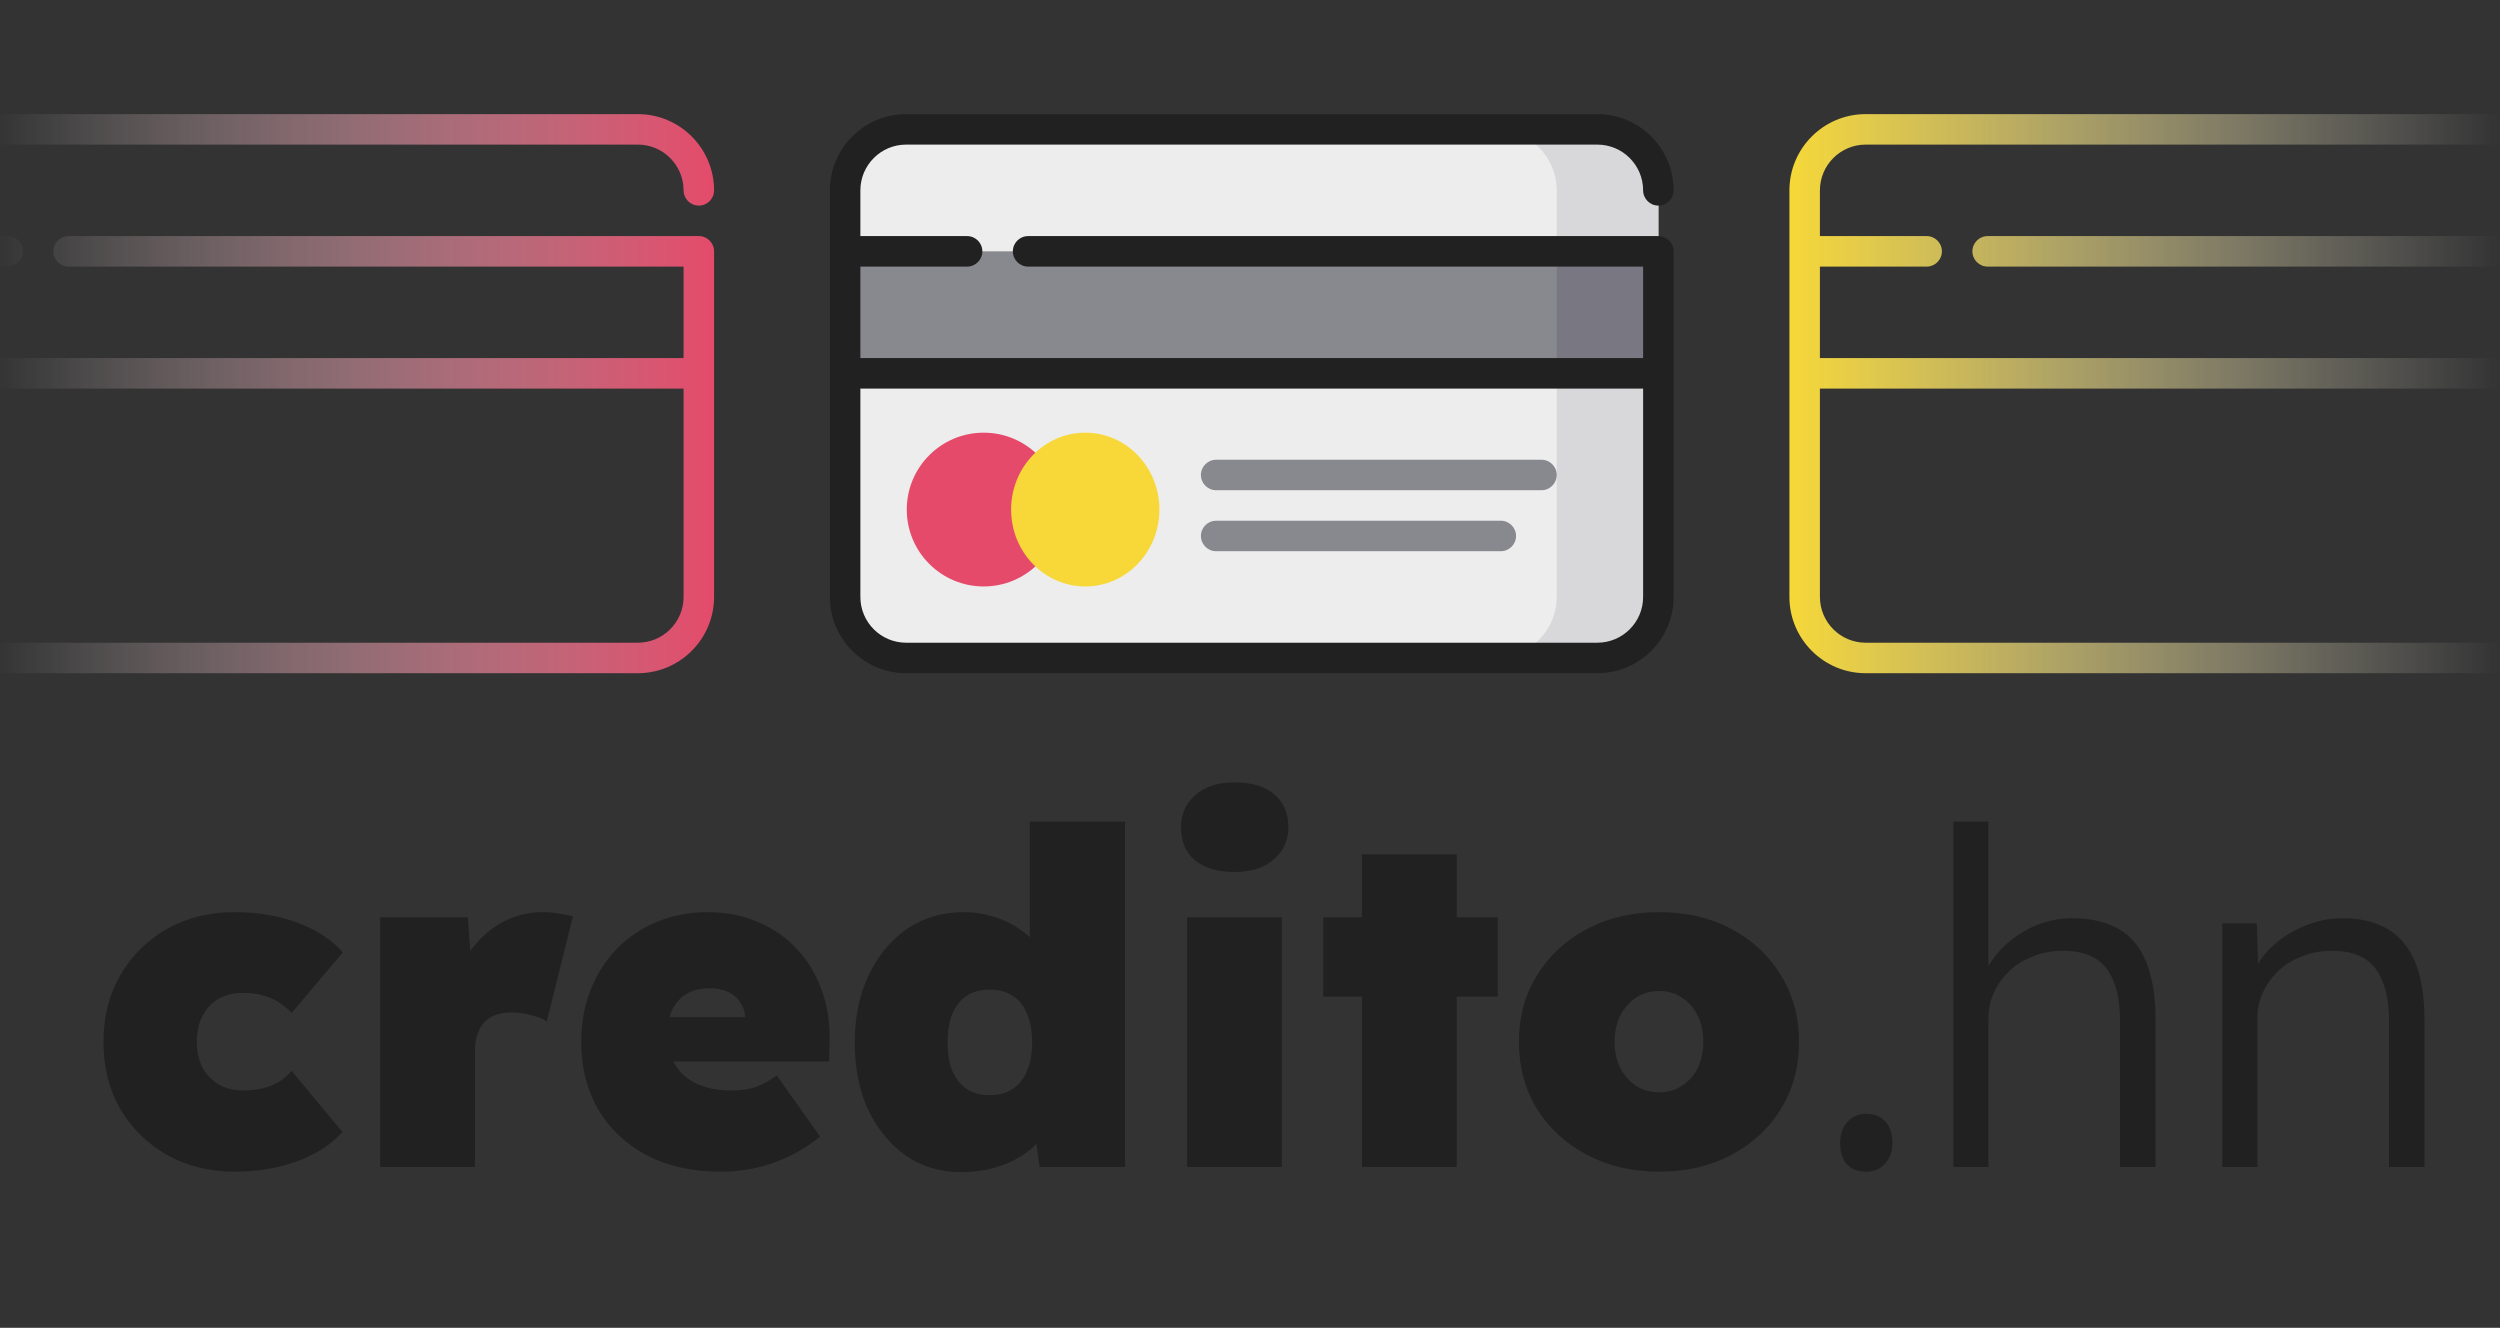 <svg width="482" height="256" viewBox="0 0 482 256" fill="none" xmlns="http://www.w3.org/2000/svg">
<rect x="0" y="0" width="482" height="256" fill="#333333" stroke="none"/>
<g clip-path="url(#clip0_1719_86)">
<path d="M45.238 225.9C40.378 225.9 36.028 224.82 32.188 222.66C28.408 220.5 25.408 217.56 23.188 213.84C21.028 210.06 19.948 205.74 19.948 200.88C19.948 196.02 21.028 191.73 23.188 188.01C25.408 184.23 28.408 181.26 32.188 179.1C36.028 176.94 40.378 175.86 45.238 175.86C49.558 175.86 53.548 176.52 57.208 177.84C60.868 179.16 63.838 181.08 66.118 183.6L56.218 195.3C55.558 194.58 54.778 193.92 53.878 193.32C52.978 192.72 51.958 192.27 50.818 191.97C49.678 191.61 48.358 191.43 46.858 191.43C45.058 191.43 43.468 191.82 42.088 192.6C40.768 193.38 39.748 194.49 39.028 195.93C38.308 197.31 37.948 198.93 37.948 200.79C37.948 202.59 38.278 204.21 38.938 205.65C39.658 207.03 40.678 208.14 41.998 208.98C43.378 209.82 44.998 210.24 46.858 210.24C48.358 210.24 49.678 210.09 50.818 209.79C51.958 209.49 52.978 209.07 53.878 208.53C54.778 207.93 55.558 207.24 56.218 206.46L66.028 218.25C63.808 220.71 60.868 222.6 57.208 223.92C53.548 225.24 49.558 225.9 45.238 225.9ZM73.294 225V176.85H90.214L91.294 192.87L87.244 190.35C88.024 187.59 89.254 185.13 90.934 182.97C92.614 180.75 94.624 179.01 96.964 177.75C99.364 176.49 101.914 175.86 104.614 175.86C105.694 175.86 106.714 175.95 107.674 176.13C108.634 176.25 109.564 176.43 110.464 176.67L105.424 196.92C104.824 196.5 103.864 196.11 102.544 195.75C101.284 195.39 99.904 195.21 98.404 195.21C97.324 195.21 96.334 195.39 95.434 195.75C94.594 196.05 93.874 196.53 93.274 197.19C92.734 197.85 92.314 198.63 92.014 199.53C91.714 200.43 91.564 201.48 91.564 202.68V225H73.294ZM138.967 225.9C133.387 225.9 128.587 224.82 124.567 222.66C120.547 220.5 117.457 217.56 115.297 213.84C113.137 210.06 112.057 205.74 112.057 200.88C112.057 197.28 112.657 193.95 113.857 190.89C115.057 187.83 116.737 185.19 118.897 182.97C121.117 180.69 123.697 178.95 126.637 177.75C129.637 176.49 132.907 175.86 136.447 175.86C139.987 175.86 143.197 176.49 146.077 177.75C149.017 178.95 151.537 180.69 153.637 182.97C155.737 185.19 157.327 187.83 158.407 190.89C159.547 193.95 160.057 197.28 159.937 200.88L159.847 204.66H122.137L120.067 196.11H145.357L143.647 197.91V196.29C143.647 195.15 143.347 194.16 142.747 193.32C142.207 192.42 141.427 191.73 140.407 191.25C139.387 190.77 138.187 190.53 136.807 190.53C135.067 190.53 133.597 190.89 132.397 191.61C131.197 192.33 130.267 193.35 129.607 194.67C129.007 195.99 128.707 197.58 128.707 199.44C128.707 201.6 129.157 203.49 130.057 205.11C131.017 206.73 132.397 207.99 134.197 208.89C136.057 209.79 138.337 210.24 141.037 210.24C142.837 210.24 144.367 210.03 145.627 209.61C146.947 209.13 148.327 208.38 149.767 207.36L158.137 219.15C155.917 220.89 153.727 222.24 151.567 223.2C149.467 224.16 147.367 224.85 145.267 225.27C143.227 225.69 141.127 225.9 138.967 225.9ZM185.312 225.99C181.352 225.99 177.812 224.94 174.692 222.84C171.632 220.68 169.202 217.74 167.402 214.02C165.662 210.24 164.792 205.89 164.792 200.97C164.792 196.11 165.692 191.79 167.492 188.01C169.292 184.23 171.752 181.26 174.872 179.1C178.052 176.94 181.682 175.86 185.762 175.86C187.802 175.86 189.752 176.16 191.612 176.76C193.472 177.3 195.152 178.11 196.652 179.19C198.152 180.21 199.412 181.44 200.432 182.88C201.512 184.26 202.232 185.76 202.592 187.38L198.542 188.64V158.4H216.902V225H200.432L198.992 214.38L202.682 215.19C202.382 216.75 201.722 218.19 200.702 219.51C199.682 220.83 198.392 221.97 196.832 222.93C195.332 223.89 193.592 224.64 191.612 225.18C189.632 225.72 187.532 225.99 185.312 225.99ZM190.802 211.14C192.542 211.14 194.012 210.75 195.212 209.97C196.472 209.13 197.402 207.96 198.002 206.46C198.662 204.96 198.992 203.13 198.992 200.97C198.992 198.81 198.662 196.98 198.002 195.48C197.402 193.92 196.472 192.75 195.212 191.97C194.012 191.19 192.542 190.8 190.802 190.8C189.062 190.8 187.592 191.19 186.392 191.97C185.192 192.75 184.262 193.92 183.602 195.48C183.002 196.98 182.702 198.81 182.702 200.97C182.702 203.13 183.002 204.96 183.602 206.46C184.262 207.96 185.192 209.13 186.392 209.97C187.592 210.75 189.062 211.14 190.802 211.14ZM228.867 225V176.85H247.137V225H228.867ZM238.047 168.12C234.807 168.12 232.257 167.37 230.397 165.87C228.597 164.37 227.697 162.24 227.697 159.48C227.697 156.96 228.627 154.89 230.487 153.27C232.347 151.65 234.867 150.84 238.047 150.84C241.287 150.84 243.807 151.59 245.607 153.09C247.467 154.59 248.397 156.72 248.397 159.48C248.397 162 247.467 164.07 245.607 165.69C243.747 167.31 241.227 168.12 238.047 168.12ZM262.582 225V164.7H280.852V225H262.582ZM255.112 192.15V176.85H288.772V192.15H255.112ZM319.938 225.9C314.718 225.9 310.068 224.82 305.988 222.66C301.908 220.5 298.698 217.56 296.358 213.84C294.018 210.06 292.848 205.74 292.848 200.88C292.848 196.02 294.018 191.73 296.358 188.01C298.698 184.23 301.908 181.26 305.988 179.1C310.068 176.94 314.718 175.86 319.938 175.86C325.158 175.86 329.778 176.94 333.798 179.1C337.878 181.26 341.058 184.23 343.338 188.01C345.678 191.73 346.848 196.02 346.848 200.88C346.848 205.74 345.678 210.06 343.338 213.84C341.058 217.56 337.878 220.5 333.798 222.66C329.778 224.82 325.158 225.9 319.938 225.9ZM319.938 210.6C321.558 210.6 322.998 210.18 324.258 209.34C325.578 208.5 326.598 207.36 327.318 205.92C328.038 204.42 328.398 202.74 328.398 200.88C328.398 198.96 328.038 197.28 327.318 195.84C326.598 194.34 325.578 193.17 324.258 192.33C322.998 191.49 321.558 191.07 319.938 191.07C318.258 191.07 316.758 191.49 315.438 192.33C314.178 193.17 313.158 194.34 312.378 195.84C311.658 197.28 311.298 198.96 311.298 200.88C311.298 202.74 311.658 204.42 312.378 205.92C313.158 207.36 314.178 208.5 315.438 209.34C316.758 210.18 318.258 210.6 319.938 210.6ZM359.823 225.9C358.203 225.9 356.943 225.42 356.043 224.46C355.203 223.5 354.783 222.12 354.783 220.32C354.783 218.7 355.233 217.38 356.133 216.36C357.093 215.28 358.323 214.74 359.823 214.74C361.443 214.74 362.673 215.25 363.513 216.27C364.413 217.23 364.863 218.58 364.863 220.32C364.863 222 364.383 223.35 363.423 224.37C362.523 225.39 361.323 225.9 359.823 225.9ZM376.611 225V158.4H383.361V188.28L382.011 189.63C382.671 187.17 383.901 185.01 385.701 183.15C387.501 181.23 389.601 179.73 392.001 178.65C394.461 177.57 396.951 177.03 399.471 177.03C403.071 177.03 406.071 177.72 408.471 179.1C410.871 180.48 412.641 182.61 413.781 185.49C414.981 188.37 415.581 192.03 415.581 196.47V225H408.741V196.83C408.741 193.71 408.321 191.16 407.481 189.18C406.701 187.14 405.471 185.64 403.791 184.68C402.111 183.72 400.011 183.27 397.491 183.33C395.511 183.33 393.651 183.69 391.911 184.41C390.171 185.07 388.671 186 387.411 187.2C386.151 188.4 385.161 189.78 384.441 191.34C383.721 192.9 383.361 194.58 383.361 196.38V225H380.031C379.611 225 379.131 225 378.591 225C378.051 225 377.391 225 376.611 225ZM428.466 225V178.02H435.126L435.396 187.83L434.316 188.28C434.916 186.24 436.086 184.38 437.826 182.7C439.566 181.02 441.636 179.67 444.036 178.65C446.496 177.57 449.016 177.03 451.596 177.03C455.076 177.03 457.986 177.72 460.326 179.1C462.666 180.48 464.436 182.61 465.636 185.49C466.836 188.37 467.436 192.03 467.436 196.47V225H460.596V196.83C460.596 193.71 460.176 191.16 459.336 189.18C458.556 187.14 457.326 185.64 455.646 184.68C453.966 183.72 451.896 183.27 449.436 183.33C447.396 183.33 445.506 183.69 443.766 184.41C442.026 185.07 440.526 186 439.266 187.2C438.006 188.4 437.016 189.78 436.296 191.34C435.576 192.9 435.216 194.58 435.216 196.38V225H431.886C431.466 225 430.986 225 430.446 225C429.906 225 429.246 225 428.466 225Z" fill="#212121"/>
<path d="M307.975 126.855H174.701C168.233 126.855 162.941 121.564 162.941 115.096V36.699C162.941 30.232 168.233 24.94 174.701 24.94H307.975C314.443 24.94 319.734 30.232 319.734 36.699V115.096C319.734 121.563 314.443 126.855 307.975 126.855Z" fill="#EDEDED"/>
<path d="M307.973 24.939H288.374C294.842 24.939 300.133 30.231 300.133 36.699V115.095C300.133 121.563 294.842 126.855 288.374 126.855H307.973C314.441 126.855 319.733 121.563 319.733 115.095V36.699C319.733 30.232 314.441 24.939 307.973 24.939Z" fill="#D8D8DA"/>
<path d="M319.734 48.459H162.941V71.978H319.734V48.459Z" fill="#88888F"/>
<path d="M319.734 48.459H300.135V71.978H319.734V48.459Z" fill="#797781"/>
<path d="M189.65 113.069C197.838 113.069 204.476 106.432 204.476 98.244C204.476 90.056 197.838 83.419 189.65 83.419C181.463 83.419 174.825 90.056 174.825 98.244C174.825 106.432 181.463 113.069 189.65 113.069Z" fill="#E64A6A"/>
<path d="M209.241 113.069C217.136 113.069 223.537 106.432 223.537 98.244C223.537 90.056 217.136 83.419 209.241 83.419C201.346 83.419 194.945 90.056 194.945 98.244C194.945 106.432 201.346 113.069 209.241 113.069Z" fill="#F7D838"/>
<path d="M297.193 94.516H234.476C232.852 94.516 231.536 93.201 231.536 91.577C231.536 89.953 232.852 88.637 234.476 88.637H297.193C298.817 88.637 300.133 89.953 300.133 91.577C300.133 93.201 298.817 94.516 297.193 94.516Z" fill="#88888F"/>
<path d="M289.354 106.276H234.476C232.852 106.276 231.536 104.96 231.536 103.336C231.536 101.712 232.852 100.396 234.476 100.396H289.354C290.977 100.396 292.293 101.712 292.293 103.336C292.293 104.96 290.977 106.276 289.354 106.276Z" fill="#88888F"/>
<path d="M319.733 45.517C319.723 45.517 319.713 45.519 319.703 45.519H198.218C196.595 45.519 195.278 46.835 195.278 48.459C195.278 50.083 196.595 51.399 198.218 51.399H316.793V69.038H165.88V51.399H186.459C188.082 51.399 189.399 50.083 189.399 48.459C189.399 46.835 188.082 45.519 186.459 45.519H165.88V36.699C165.88 31.836 169.836 27.88 174.699 27.88H307.973C312.836 27.88 316.793 31.836 316.793 36.699C316.793 38.323 318.109 39.639 319.733 39.639C321.357 39.639 322.673 38.323 322.673 36.699C322.673 28.594 316.079 22 307.973 22H174.699C166.594 22 160 28.594 160 36.699V115.096C160 123.201 166.594 129.795 174.699 129.795H307.973C316.079 129.795 322.673 123.201 322.673 115.096V48.459V48.457C322.673 46.833 321.357 45.517 319.733 45.517ZM307.973 123.915H174.699C169.836 123.915 165.88 119.959 165.88 115.096V74.918H316.793V115.096C316.793 119.959 312.836 123.915 307.973 123.915Z" fill="#212121"/>
<path d="M134.733 45.517C134.723 45.517 134.713 45.519 134.703 45.519H13.218C11.595 45.519 10.278 46.835 10.278 48.459C10.278 50.083 11.595 51.399 13.218 51.399H131.793V69.038H-19.12V51.399H1.459C3.082 51.399 4.399 50.083 4.399 48.459C4.399 46.835 3.082 45.519 1.459 45.519H-19.12V36.699C-19.12 31.836 -15.164 27.88 -10.301 27.88H122.973C127.836 27.88 131.793 31.836 131.793 36.699C131.793 38.323 133.109 39.639 134.733 39.639C136.357 39.639 137.673 38.323 137.673 36.699C137.673 28.594 131.079 22 122.973 22H-10.301C-18.406 22 -25 28.594 -25 36.699V115.096C-25 123.201 -18.406 129.795 -10.301 129.795H122.973C131.079 129.795 137.673 123.201 137.673 115.096V48.459V48.457C137.673 46.833 136.357 45.517 134.733 45.517ZM122.973 123.915H-10.301C-15.164 123.915 -19.12 119.959 -19.12 115.096V74.918H131.793V115.096C131.793 119.959 127.836 123.915 122.973 123.915Z" fill="url(#paint0_linear_1719_86)"/>
<path d="M504.733 45.517C504.723 45.517 504.713 45.519 504.703 45.519H383.218C381.595 45.519 380.278 46.835 380.278 48.459C380.278 50.083 381.595 51.399 383.218 51.399H501.793V69.038H350.88V51.399H371.459C373.082 51.399 374.399 50.083 374.399 48.459C374.399 46.835 373.082 45.519 371.459 45.519H350.88V36.699C350.88 31.836 354.836 27.88 359.699 27.88H492.973C497.836 27.88 501.793 31.836 501.793 36.699C501.793 38.323 503.109 39.639 504.733 39.639C506.357 39.639 507.673 38.323 507.673 36.699C507.673 28.594 501.079 22 492.973 22H359.699C351.594 22 345 28.594 345 36.699V115.096C345 123.201 351.594 129.795 359.699 129.795H492.973C501.079 129.795 507.673 123.201 507.673 115.096V48.459V48.457C507.673 46.833 506.357 45.517 504.733 45.517ZM492.973 123.915H359.699C354.836 123.915 350.88 119.959 350.88 115.096V74.918H501.793V115.096C501.793 119.959 497.836 123.915 492.973 123.915Z" fill="url(#paint1_linear_1719_86)"/>
</g>
<defs>
<linearGradient id="paint0_linear_1719_86" x1="138" y1="71.5" x2="-1" y2="71.5" gradientUnits="userSpaceOnUse">
<stop stop-color="#E54A6A"/>
<stop offset="1" stop-color="white" stop-opacity="0"/>
</linearGradient>
<linearGradient id="paint1_linear_1719_86" x1="345" y1="72" x2="482" y2="72" gradientUnits="userSpaceOnUse">
<stop stop-color="#F6D838"/>
<stop offset="1" stop-color="white" stop-opacity="0"/>
</linearGradient>
<clipPath id="clip0_1719_86">
<rect width="482" height="256" fill="white"/>
</clipPath>
</defs>
</svg>
